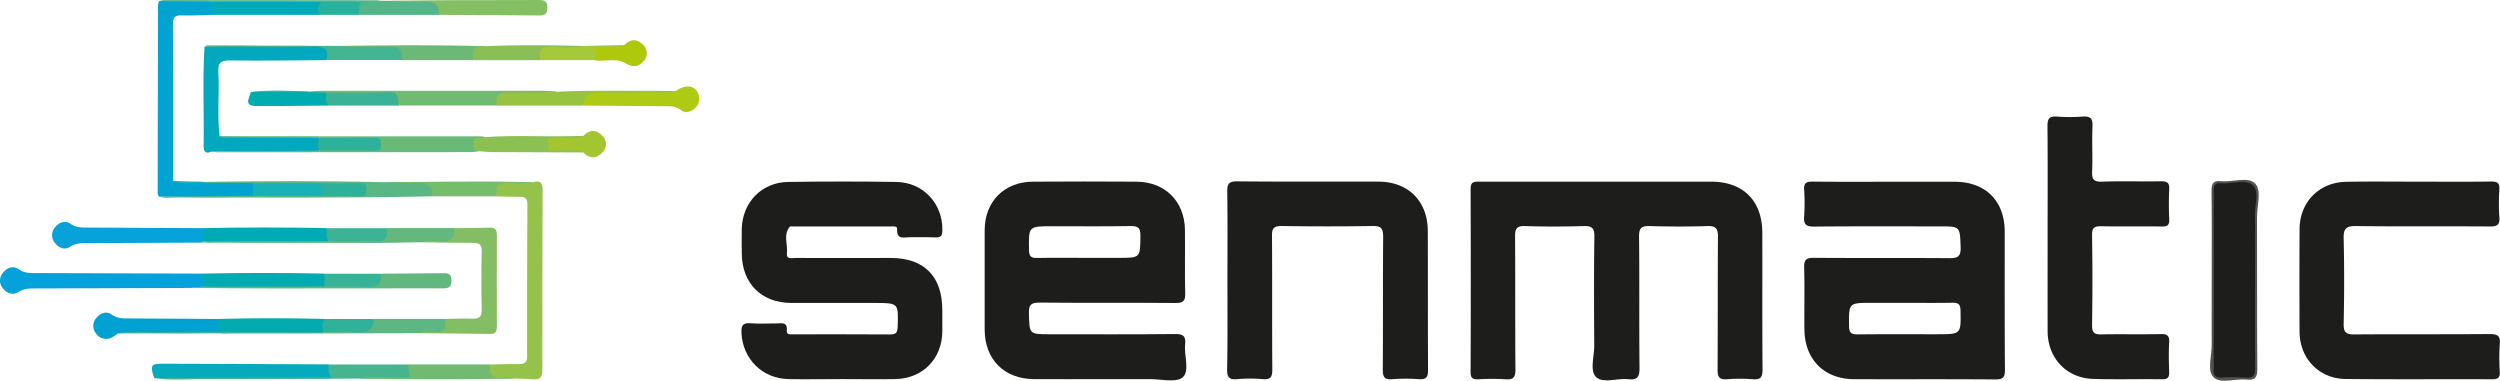 <?xml version="1.0" encoding="UTF-8"?> <svg xmlns="http://www.w3.org/2000/svg" id="Слой_1" data-name="Слой 1" viewBox="0 0 1157.44 176.28"><defs><style>.cls-1{fill:#1d1d1b;}.cls-2{fill:#01a4d0;}.cls-3{fill:#01a8be;}.cls-4{fill:#94c24b;}.cls-5{fill:#05a1db;}.cls-6{fill:#83be64;}.cls-7{fill:#06a2d9;}.cls-8{fill:#69b977;}.cls-9{fill:#06aabd;}.cls-10{fill:#01a2d2;}.cls-11{fill:#71ba71;}.cls-12{fill:#85bf64;}.cls-13{fill:#59b685;}.cls-14{fill:#afca12;}.cls-15{fill:#01abb3;}.cls-16{fill:#00abb2;}.cls-17{fill:#53b588;}.cls-18{fill:#61b77e;}.cls-19{fill:#47b490;}.cls-20{fill:#97c242;}.cls-21{fill:#8cc052;}.cls-22{fill:#72ba71;}.cls-23{fill:#00aab7;}.cls-24{fill:#00acb0;}.cls-25{fill:#64b87d;}.cls-26{fill:#6cb976;}.cls-27{fill:#45b490;}.cls-28{fill:#77bb6c;}.cls-29{fill:#5db782;}.cls-30{fill:#8abf56;}.cls-31{fill:#525251;}.cls-32{fill:#01acae;}.cls-33{fill:#a3c630;}.cls-34{fill:#3bb296;}.cls-35{fill:#aec90c;}.cls-36{fill:#a6c83b;}.cls-37{fill:#3cb395;}.cls-38{fill:#36b297;}.cls-39{fill:#30b29a;}.cls-40{fill:#28b19d;}.cls-41{fill:#17b2b8;}.cls-42{fill:#2eb19a;}.cls-43{fill:#2db19b;}</style></defs><path class="cls-1" d="M1115.7,263.37q26.22,0,52.46,0c14.79,0,23.64,8.81,23.68,23.62.06,21.14-.06,42.29.1,63.44,0,3.52-.93,4.68-4.45,4.41a77.28,77.28,0,0,0-12,0c-3.65.29-4.38-1.13-4.36-4.52.15-20.48,0-41,.18-61.45,0-4-1.15-5.07-5-4.94-8.82.28-17.65.26-26.47,0-3.8-.11-5.12.73-5.07,4.88.24,20.31,0,40.63.22,60.95,0,4.27-1.25,5.49-5.3,5.06-5.08-.55-11.72,2.1-14.88-1.07-2.91-2.92-.76-9.5-.79-14.46-.09-16.82-.18-33.64.07-50.45.07-4.11-1.22-5-5.06-4.91-9,.27-18,.29-27,0-3.93-.14-4.69,1.26-4.66,4.84.15,20.48,0,41,.17,61.45,0,3.81-1,4.94-4.72,4.63a106,106,0,0,0-12.48,0c-2.43.09-3.56-.41-3.55-3.23q.15-42.46,0-84.93c0-3.26,1.52-3.33,4-3.33C1079.06,263.39,1097.38,263.37,1115.7,263.37Z" transform="translate(-375.93 -179.26)"></path><path class="cls-1" d="M1304.06,286.41c0-14.13-8.91-23-23.17-23-10.5-.05-21,0-31.49,0-11.5,0-23,.07-34.49-.07-2.82,0-3.86.78-3.71,3.66a92.81,92.81,0,0,1,0,12.48c-.31,3.8,1,4.73,4.71,4.69,19.32-.2,38.65-.09,58-.1,9.66,0,9.4,0,9.75,9.67.15,4.43-1.48,5.09-5.4,5.05-20.83-.18-41.66,0-62.49-.16-3.33,0-4.66.65-4.56,4.33.27,9.65,0,19.32.12,29,.19,13.83,9.24,22.81,23,22.86,21.83.07,43.66-.06,65.49.11,3.58,0,4.37-1.07,4.35-4.48C1304,329.06,1304.08,307.74,1304.06,286.41Zm-31.2,47.6c-12.29,0-24.58-.08-36.86.06-3,0-4-.74-4-3.87-.12-10.73-.25-10.73,10.5-10.73h15.44c7.31,0,14.62.1,21.92-.05,2.76-.06,3.68.7,3.74,3.6C1283.8,334,1283.92,334,1272.86,334Z" transform="translate(-375.93 -179.26)"></path><path class="cls-1" d="M924.62,338.64c.39-3.7-.79-4.78-4.63-4.73-19.31.21-38.64.1-58,.1-9.64,0-9.44,0-9.7-9.66-.11-4,1-5,4.95-5,21,.21,42,0,63,.19,3.53,0,4.5-.94,4.41-4.43-.23-9.82,0-19.65-.11-29.47-.2-13.22-9.23-22.18-22.48-22.27q-24-.16-48,0c-13.24.1-22.22,9.24-22.25,22.41q-.06,23,0,46c0,13.82,8.94,22.88,22.71,23,10.66.08,21.32,0,32,0,7.33,0,14.66,0,22,0,5.14,0,12,1.76,15-.84C926.86,350.93,924.06,343.88,924.62,338.64ZM863.15,284c12.12,0,24.24.13,36.35-.08,3.59-.06,4.45,1.11,4.41,4.53-.1,10.19.05,10.19-10,10.19H877.93c-7.31,0-14.61-.11-21.92.05-2.84.07-3.62-.86-3.67-3.68C852.15,284,852.05,284,863.15,284Z" transform="translate(-375.93 -179.26)"></path><path class="cls-1" d="M765.83,354.77c-8.32,0-16.66.17-25,0-12-.3-21-9.32-21.6-21.23-.17-3.25.34-4.95,4.17-4.62s8,.05,12,.08c2.35,0,5.23-.88,4.79,3.4-.2,1.93,1.71,1.64,3,1.64,15,0,30-.05,45,.06,2.75,0,3.24-1.06,3.33-3.51.39-11.07.47-11.07-10.77-11.07-12.82,0-25.65,0-38.47,0-13.82-.06-22.78-9-22.93-22.84,0-3.83-.09-7.66,0-11.49.35-12.35,9.24-21.53,21.53-21.7,16.65-.23,33.31-.26,50,0,12.53.2,21.56,10.08,21.35,22.34,0,2.65-.78,3.48-3.39,3.35-3.82-.2-7.67,0-11.49-.09-2.64-.08-6.36,1.47-6.07-3.76.08-1.51-1.71-1.23-2.81-1.23q-22.73,0-45.46,0c-.5,0-1.23-.12-1.45.14-3.09,3.78-.84,8.19-1.3,12.29-.34,3,2.37,2.15,4,2.16,14.66.06,29.31,0,44,0,15.58,0,23.93,8.5,23.94,24.17,0,3.33,0,6.66,0,10-.17,12.6-9.08,21.66-21.76,21.91C782.16,354.9,774,354.77,765.83,354.77Z" transform="translate(-375.93 -179.26)"></path><path class="cls-1" d="M944.2,309.1c0-13.65.11-27.31-.08-41,0-3.51.51-4.92,4.53-4.88,21.81.22,43.62.06,65.44.13,13.82,0,22.84,9.05,22.88,22.84.07,21.48,0,43,.11,64.44,0,3.32-.88,4.38-4.17,4.18a86.5,86.5,0,0,0-12.47,0c-3.73.3-4.33-1.24-4.31-4.55.14-20.48,0-41,.17-61.44,0-4-1.15-5-5-4.92q-21,.33-42,0c-3.49,0-4.5.94-4.47,4.46.16,20.64,0,41.29.15,61.94,0,3.38-.7,4.79-4.35,4.5a68.36,68.36,0,0,0-12,0c-4,.38-4.62-1.26-4.56-4.81C944.32,336.41,944.2,322.75,944.2,309.1Z" transform="translate(-375.93 -179.26)"></path><path class="cls-1" d="M1495.71,263.37c11.15,0,22.31.11,33.47-.07,3.09-.05,4.09.82,3.89,3.92a92.67,92.67,0,0,0,0,12.47c.26,3.49-.8,4.46-4.35,4.43-20.65-.17-41.3.07-62-.2-4.67-.06-5.84,1.27-5.73,5.81.31,13.15.28,26.31,0,39.46-.09,4.1,1.26,4.94,5.08,4.9,20.81-.17,41.63,0,62.44-.17,3.6,0,5.11.65,4.76,4.58a100.38,100.38,0,0,0,0,13c.12,2.69-.91,3.36-3.46,3.35-22.65-.09-45.3.11-67.94-.13-12.31-.13-21.23-9.52-21.3-21.83q-.12-23.73,0-47.46c.06-12.59,9-21.79,21.64-22C1473.39,263.22,1484.55,263.37,1495.71,263.37Z" transform="translate(-375.93 -179.26)"></path><path class="cls-1" d="M1323.93,285.71c0-16,.09-32-.07-47.95,0-3.33.64-4.83,4.32-4.53a81.19,81.19,0,0,0,12,0c3.4-.23,4.68.73,4.52,4.36-.29,7,.12,14-.16,21-.15,3.58.59,4.91,4.54,4.77,9.14-.33,18.31,0,27.46-.17,2.8,0,3.82.74,3.69,3.63-.23,4.65-.21,9.33,0,14,.12,2.71-.87,3.35-3.43,3.31-9.32-.14-18.65.06-28-.12-3.09-.05-4.34.57-4.29,4q.32,21,0,41.95c0,3.41,1.14,4.18,4.3,4.11,9.15-.18,18.31.06,27.47-.14,3-.06,4.12.7,3.92,3.85-.27,4.48-.16,9,0,13.48.08,2.39-.34,3.63-3.2,3.58-10.65-.16-21.32.18-32-.15-12.36-.38-21-9.64-21.07-22C1323.89,317,1323.93,301.35,1323.93,285.71Z" transform="translate(-375.93 -179.26)"></path><path class="cls-2" d="M474.09,186.15c-4.65.1-9.31.38-13.95.23-3.29-.11-4.17,1-4.15,4.29.16,24.13.12,48.26.14,72.39,4.75,1.06,9.57.18,14.35.47,7.56.18,15.13-.38,22.68.31a4.78,4.78,0,0,1,0,6.34c-14.51.62-29,.35-43.55.14-.8-.8-.68-1.84-.68-2.82q.06-42.93.16-85.85a8.94,8.94,0,0,1,.47-1.9c7.89-.43,15.78-.1,23.67-.18C476.57,181.38,476,183.68,474.09,186.15Z" transform="translate(-375.93 -179.26)"></path><path class="cls-3" d="M473.71,249.47c-2.36,1.09-3.53.18-3.5-2.27.23-15.43-.55-30.87.4-46.29,11.73-.8,23.48-.18,35.23-.35,5.79-.08,11.59,0,17.39,0,6.12,0,6.66.95,3.82,6.55-14.95.08-29.9.32-44.85.14-4.23-.05-5.4,1.28-5.17,5.34.55,9.92-.62,19.88.6,29.79,15.21.39,30.42,0,45.63.19,2.25,2.27,2.22,4.58.09,6.91Q498.53,249.56,473.71,249.47Z" transform="translate(-375.93 -179.26)"></path><path class="cls-4" d="M603.06,348c4.32-.07,8.65-.24,13-.17,2.63,0,3.92-.62,3.91-3.61q-.06-35.19.13-70.4c0-2.67-1.07-3.49-3.54-3.45-3.49.05-7-.11-10.48-.18-2.14-5.29-1.39-6.59,4-6.61,4.25,0,8.49-.1,12.74.07,3.39-1.06,4.33.33,4.31,3.67q-.19,41.61-.11,83.22c0,3.17-.82,4.64-4.2,4.32-3-.29-6-.24-8.94-.34-2.31,0-4.61,0-6.91,0C600.84,354.46,600.38,353.67,603.06,348Z" transform="translate(-375.93 -179.26)"></path><path class="cls-5" d="M464.59,312.57l-72.37.23c-2.64,0-5.12,0-7.61,1.56-2.7,1.74-5.52.85-7.45-1.78a5.42,5.42,0,0,1,.06-6.94c2-2.54,4.82-3.55,7.47-1.68s5.27,1.71,8.06,1.72l76.34.25c1.83,1.89,2.81,3.84.52,6.08C468,312.92,466.25,312.22,464.59,312.57Z" transform="translate(-375.93 -179.26)"></path><path class="cls-6" d="M582.07,326.92c4.16-.07,8.33-.3,12.48-.14,3.15.12,4.47-.79,4.4-4.19q-.3-13.48,0-27c.07-3.19-1.19-3.9-4.1-3.88-8.15,0-16.3-.16-24.45-.27,1.49-2.57,4.11-1.89,6.18-1.68,4.38.44,7.67-.63,9.5-4.88,5.5-.06,11,0,16.48-.24,2.67-.09,3.42,1,3.41,3.55q-.09,21,0,42c0,2.35-.38,3.73-3.23,3.67-10.81-.2-21.64-.23-32.46-.32.66-2.08,2.57-2,4-1.81C578.27,332.12,580.78,330.6,582.07,326.92Z" transform="translate(-375.93 -179.26)"></path><path class="cls-7" d="M468.54,291.59l-51.94.23c-2.8,0-5.46-.08-8.1,1.63s-5.24.69-7.09-1.67a5.52,5.52,0,0,1,.08-7.35c1.9-2.38,4.69-3.21,7.1-1.55,2.78,1.92,5.62,1.73,8.58,1.74q26.46.15,52.92.27a5.22,5.22,0,0,1,.88,5.21C470.59,291.3,469.55,291.42,468.54,291.59Z" transform="translate(-375.93 -179.26)"></path><path class="cls-8" d="M473.71,249.47q22.19-.21,44.36-.42c2,0,4-.08,6-.12,1.93-1.8,4.35-1.33,6.62-1.37,5.63-.11,11.27.05,16.9-.08,1,0,2.28,0,2.43-1.22.21-1.7-1.36-1.66-2.44-1.69-5.63-.15-11.27,0-16.9-.09-2.27,0-4.69.43-6.62-1.36-13.87-.07-27.75-.12-41.63-.24-1.6,0-3.3.52-4.8-.51q60.54,0,121.07,0a11,11,0,0,1,1.94.36c-2.22,1.62-5.78,2.63-3,6.54a28.38,28.38,0,0,1-3.43.4q-59,.08-118,.09A20.66,20.66,0,0,1,473.71,249.47Z" transform="translate(-375.93 -179.26)"></path><path class="cls-9" d="M447.3,354.27c-1.89-5.95-1.5-6.64,4-6.62q38.39.12,76.77.3a9,9,0,0,1,1.79,3c.88,2.53.25,3.61-2.64,3.59C500.56,354.32,473.93,354.74,447.3,354.27Z" transform="translate(-375.93 -179.26)"></path><path class="cls-10" d="M430.48,333.64a17.34,17.34,0,0,1-2.9,1.92,5.6,5.6,0,0,1-7.12-1.82,5.49,5.49,0,0,1,.13-7.34c1.92-2.31,4.68-3.22,7.1-1.48,2.75,2,5.59,1.74,8.54,1.76l40.86.25c1.51,2.08,1.77,4.17,0,6.27-13.56.64-27.13.1-40.7.29A39.26,39.26,0,0,0,430.48,333.64Z" transform="translate(-375.93 -179.26)"></path><path class="cls-11" d="M519.23,221.6c1.82-.1,3.64-.3,5.47-.3q51.69,0,103.38,0c1.82,0,3.64.23,5.45.34-1.3,2.05-3.44,1.72-5.36,1.77-4.46.13-8.94.24-13.39,0-4-.22-7.2.53-8.73,4.68H561.12c-2.9-4.44-7.22-4.83-12-4.67-7.09.24-14.19.18-21.28,0-2.52-.12-5.08.25-7.54-.61A1.81,1.81,0,0,1,519.23,221.6Z" transform="translate(-375.93 -179.26)"></path><path class="cls-12" d="M552.55,179.65c11-.11,21.94-.27,32.91-.31,13.32-.06,26.63,0,39.95-.08,2.59,0,4,.48,3.94,3.54s-1.14,3.65-3.85,3.62c-15.48-.17-31-.2-46.43-.28-.32-.37-1-.78-.94-1.11.51-5.39-3.32-3.46-5.89-3.49-4.79-.07-9.59.06-14.39-.07C555.94,181.42,553.79,181.78,552.55,179.65Z" transform="translate(-375.93 -179.26)"></path><path class="cls-13" d="M493.09,264.06l-22.94-.19.13-.4c27.72-.4,55.43-.52,83.14.15,5.91-.2,11.82-.06,17.73-.08s6.23.32,5,6.61c-39.53.85-79.07.54-118.61.53-2.62,0-5.29.51-7.88-.37l43.45-.4c1.65-1.41,3.67-1.47,5.67-1.47,8.47,0,17-.17,25.42.09,5.42,0,10.85.14,16.28,0,1.07,0,2.65.13,2.71-1.44s-1.55-1.48-2.6-1.52c-5.43-.2-10.87-.05-16.31-.06-8.51.28-17,.11-25.5.11C496.74,265.59,494.72,265.51,493.09,264.06Z" transform="translate(-375.93 -179.26)"></path><path class="cls-14" d="M688.89,221.37c4.89-3.59,9.83-2.36,10.67,2.68a5.71,5.71,0,0,1-2.33,5.66c-1.86,1.47-4.23,2-6,.54-2.66-2.13-5.54-1.8-8.47-1.82L646,228.14c-.8-5.8-.2-6.55,5.24-6.6C663.8,221.43,676.34,221.76,688.89,221.37Z" transform="translate(-375.93 -179.26)"></path><path class="cls-15" d="M470.3,291l-.21-6.13q28.5-.58,57,0c1.2,2.15,2.81,4.28.23,6.56-17.71.07-35.42,0-53.14,0C472.88,291.48,471.52,291.79,470.3,291Z" transform="translate(-375.93 -179.26)"></path><path class="cls-16" d="M469.31,312c1.36-2.07.08-4.05-.22-6.07,19-.37,38-.41,57,0,1.5,2.14,1.8,4.26-.1,6.34C507.09,312.44,488.2,313,469.31,312Z" transform="translate(-375.93 -179.26)"></path><path class="cls-17" d="M552.55,179.65c6.24.13,12.5.6,18.72.29,4.83-.25,8.07.5,7.8,6.2l-37,0c-1.33-1.78-1.5-3.51.07-5.09-5.82.87-11.79.42-17.75.46-14.71.35-29.41.12-44.11.14-2.13,0-4.34.12-6.1-1.49l-24.62-.38a11.61,11.61,0,0,1,2.36-.47q48.82,0,97.64.07C550.57,179.36,551.56,179.55,552.55,179.65Z" transform="translate(-375.93 -179.26)"></path><path class="cls-18" d="M469.31,312l56.72-.11c5.2-2.63,10.77-1.21,16.14-1.2,4.33,0,7.79-.64,9.92-4.73,9.48-.06,19-.09,28.44-.22,2.55,0,4.48-.05,4.42,3.53s-2.07,3.48-4.57,3.48c-26.13,0-52.26.07-78.39.06-12.47,0-24.94-.16-37.41-.24Z" transform="translate(-375.93 -179.26)"></path><path class="cls-19" d="M447.3,354.27l68.29-.28c4.48,0,9,0,13.78,0-1.42-2.09-1.34-4.07-1.32-6l37,0a9.48,9.48,0,0,1,1.7,3c.92,2.5.35,3.59-2.56,3.55q-10.92-.16-21.85,0c-24.26.1-48.52.29-72.78.26C462.16,354.77,454.7,355.49,447.3,354.27Z" transform="translate(-375.93 -179.26)"></path><path class="cls-20" d="M688.89,221.37c-5,1.45-10.19.48-15.28.63-6.31.19-12.65.4-18.93,0-4.94-.34-8.22.67-8.67,6.16h-40c-1-5.17,1.38-6.44,6.27-6.21,7,.34,14.14-.11,21.22-.23C652,220.93,670.44,221.4,688.89,221.37Z" transform="translate(-375.93 -179.26)"></path><path class="cls-21" d="M597.64,249.26c-2.69-.3-2.85-2.17-2.5-4.21.61-3.53,3.8-1.21,5.49-2.33,13-.9,25.91-.16,38.87-.42,2.16-.05,4.32-.08,6.48-.12-1.44,3.33-4.49,1.67-6.82,2.24-2.49.61-6.86-1.73-7,1.86-.12,2.3,4.53.93,7,1.37s5.39-1.11,6.85,2.19q-21.19-.09-42.4-.18C601.6,249.65,599.62,249.4,597.64,249.26Z" transform="translate(-375.93 -179.26)"></path><path class="cls-22" d="M542.36,354.52c7.86-1.26,15.81,0,23.85-.78-1.27-1.83-1.21-3.8-1.14-5.77h38c-1.08,5,.88,6.93,6,6.1a7.2,7.2,0,0,1,4.8.42Q578.08,355.22,542.36,354.52Z" transform="translate(-375.93 -179.26)"></path><path class="cls-23" d="M474.2,180.14l50.77,0a20.51,20.51,0,0,1-.89,6l-50,0C474.13,184.15,474.16,182.15,474.2,180.14Z" transform="translate(-375.93 -179.26)"></path><path class="cls-24" d="M477.19,332.91c0-2-.07-4-.1-6q24.51-.62,49,0c.39,2.27,1.5,4.61-.78,6.57h-1.77c-13.86,0-27.71,0-41.56,0C480.39,333.45,478.68,334,477.19,332.91Z" transform="translate(-375.93 -179.26)"></path><path class="cls-25" d="M470.3,291l57.69-.12c1.94-1.79,4.38-1.27,6.66-1.33a89.53,89.53,0,0,1,10.49,0c4.37.4,7.84-.57,10-4.69l31,0c.76,6-2.77,6.54-7.46,6.19-2.71-.2-5.53-.57-8.22.37-7.15.11-14.31.32-21.46.31q-40.2,0-80.4-.18Z" transform="translate(-375.93 -179.26)"></path><path class="cls-26" d="M532.44,200.52c22.76-.36,45.52-.51,68.27.13-2.8,1.35-5.16,3.08-5.65,6.44h-33c-2.24-4.64-6.25-4.91-10.73-4.66s-9.2.16-13.8,0C535.71,202.36,533.51,202.85,532.44,200.52Z" transform="translate(-375.93 -179.26)"></path><path class="cls-27" d="M532.44,200.52c6.84,1,13.74.23,20.6.52,4.24.18,9.81-1.62,9.05,6l-35,0c1.26-5.34-1.12-6.25-6.11-6.16-16.78.3-33.56,0-50.34,0,.43-.22.84-.64,1.26-.63Q502.15,200.36,532.44,200.52Z" transform="translate(-375.93 -179.26)"></path><path class="cls-28" d="M576.11,270.15c.24-7.13-4.69-6.26-9.32-6.18-4.46.07-8.92-.22-13.37-.35,15.3-.12,30.6-.28,45.9-.32,7.81,0,15.62.19,23.43.3a31.3,31.3,0,0,1-10.39.31c-5-.44-7.28,1-6.31,6.24Z" transform="translate(-375.93 -179.26)"></path><path class="cls-29" d="M525.08,333l1-.1c3.42-2.46,7.35-1.42,11-1.33,4.81.12,9.15-.19,12-4.67l33,0c.8,4.69-.93,6.77-5.88,6.15-1.9-.24-4-.56-5.87.47l-45.15.1Z" transform="translate(-375.93 -179.26)"></path><path class="cls-30" d="M595.06,207.09c-1-4.71.78-6.92,5.66-6.44,15-.62,30-.53,45-.1-1,2.12-3,1.75-4.68,1.87a38.82,38.82,0,0,1-7.39,0c-3.92-.48-7,0-7.62,4.69Z" transform="translate(-375.93 -179.26)"></path><path class="cls-31" d="M1399.89,309.49c0-14,.1-27.94-.08-41.91,0-3.44.86-4.84,4.43-4.46,5.4.58,12.46-2.33,15.8,1.16,3.06,3.2.82,10.14.84,15.43.07,23.45-.06,46.9.13,70.35,0,3.92-.94,5.4-5,4.95-5.22-.6-12.07,2.21-15.31-1.15-3-3.08-.77-9.81-.82-14.93C1399.81,329.12,1399.89,319.3,1399.89,309.49Z" transform="translate(-375.93 -179.26)"></path><path class="cls-32" d="M519.14,221.89l7.89.24a8.68,8.68,0,0,1,1.09,6c-11.21.08-22.43.29-33.64.21-5.82,0-3.09-3.75-2.42-6.47A214.64,214.64,0,0,1,519.14,221.89Z" transform="translate(-375.93 -179.26)"></path><path class="cls-33" d="M646,249.84c-4.47-1.85-9.14-.59-13.7-.78-2.65-.11-2.48-1.14-2.68-3.28-.24-2.61.81-2.6,2.68-2.76,4.57-.39,9.24,1,13.7-.84,2.83-3,5.9-3,8.67-.19a5.33,5.33,0,0,1,0,8C651.9,252.84,648.82,252.76,646,249.84Z" transform="translate(-375.93 -179.26)"></path><path class="cls-34" d="M528.12,228.15c-1.79-1.75-1.2-3.93-1.09-6,9.81,0,19.62.2,29.41-.15,5.13-.18,2.89,4.31,4.68,6.15Z" transform="translate(-375.93 -179.26)"></path><path class="cls-35" d="M665,200.09c2.84-2.92,5.9-2.91,8.64-.13a5.33,5.33,0,0,1,.24,7.63c-2.37,2.85-5.17,2.85-8.36.95-4.54-2.7-9.71-.48-14.51-1.43-1.24-1.8-1.34-4-2.31-6.11C654.38,199.82,659.8,201.34,665,200.09Z" transform="translate(-375.93 -179.26)"></path><path class="cls-36" d="M665,200.09c-4.79,2.22-9.91.24-15.27,1.33,3.87,1.34,1.29,3.69,1.28,5.69h-25c-1.07-5,.82-6.66,6-6.22,4.52.39,9.18.65,13.72-.35Z" transform="translate(-375.93 -179.26)"></path><path class="cls-37" d="M555.09,284.92c.93,6.48-3.26,6.24-7.72,6.11-6.46-.2-12.92-.1-19.38-.12-1.12-1.88-.92-4-.9-6Z" transform="translate(-375.93 -179.26)"></path><path class="cls-38" d="M552.09,306c.93,6.52-3.36,6.17-7.73,6.05-6.11-.17-12.22-.09-18.33-.12l.06-5.95Z" transform="translate(-375.93 -179.26)"></path><path class="cls-39" d="M549.1,326.94c-.42,5.53-3.74,6.56-8.65,6.13s-9.6-.12-14.4-.13a5.35,5.35,0,0,1,.05-6Z" transform="translate(-375.93 -179.26)"></path><path class="cls-40" d="M524.08,186.13c-1.22-2.22-1.58-4.31.89-6h18.26c-1.35,2-1.18,4-1.14,6Z" transform="translate(-375.93 -179.26)"></path><path class="cls-39" d="M525.08,333a3.11,3.11,0,0,0,.09.6h-94.7c6.4-1.26,12.87-.41,19.3-.55,9.14-.2,18.28-.13,27.42-.18Z" transform="translate(-375.93 -179.26)"></path><path class="cls-34" d="M519.14,221.89H492.06c9.05-1.16,18.11-.56,27.17-.29Z" transform="translate(-375.93 -179.26)"></path><path class="cls-41" d="M470.28,263.47l-.13.4c-4.68-.15-9.45,1.2-14-.81Z" transform="translate(-375.93 -179.26)"></path><path class="cls-41" d="M525.12,269.9H493.07c0-2,0-3.9,0-5.85l32,0A4.28,4.28,0,0,1,525.12,269.9Z" transform="translate(-375.93 -179.26)"></path><path class="cls-42" d="M524.05,243.12c8.44,0,16.88,0,25.32-.08,2.34,0,2.91.46,2.91,3s-.54,3-2.91,3c-8.43-.14-16.87-.06-25.31-.07A5,5,0,0,1,524.05,243.12Z" transform="translate(-375.93 -179.26)"></path><path class="cls-43" d="M525.12,269.9v-5.81c5.82,0,11.64.05,17.46,0,2.18,0,3,.24,3,3s-.81,3-3,3C536.76,269.87,530.94,269.92,525.12,269.9Z" transform="translate(-375.93 -179.26)"></path><path class="cls-1" d="M1419.94,309.36c0,13.47-.09,26.95.07,40.42,0,3.22-.85,4.49-4.19,4.27a112.7,112.7,0,0,0-11.48,0c-2.52.09-3.53-.74-3.52-3.4q.11-41.67,0-83.34c0-2.34.78-3.44,3.16-3.19.17,0,.34,0,.5,0,4.94.3,11.22-2,14.47.92,3.09,2.83.86,9.13.94,13.89C1420.06,289.06,1419.94,299.21,1419.94,309.36Z" transform="translate(-375.93 -179.26)"></path></svg> 